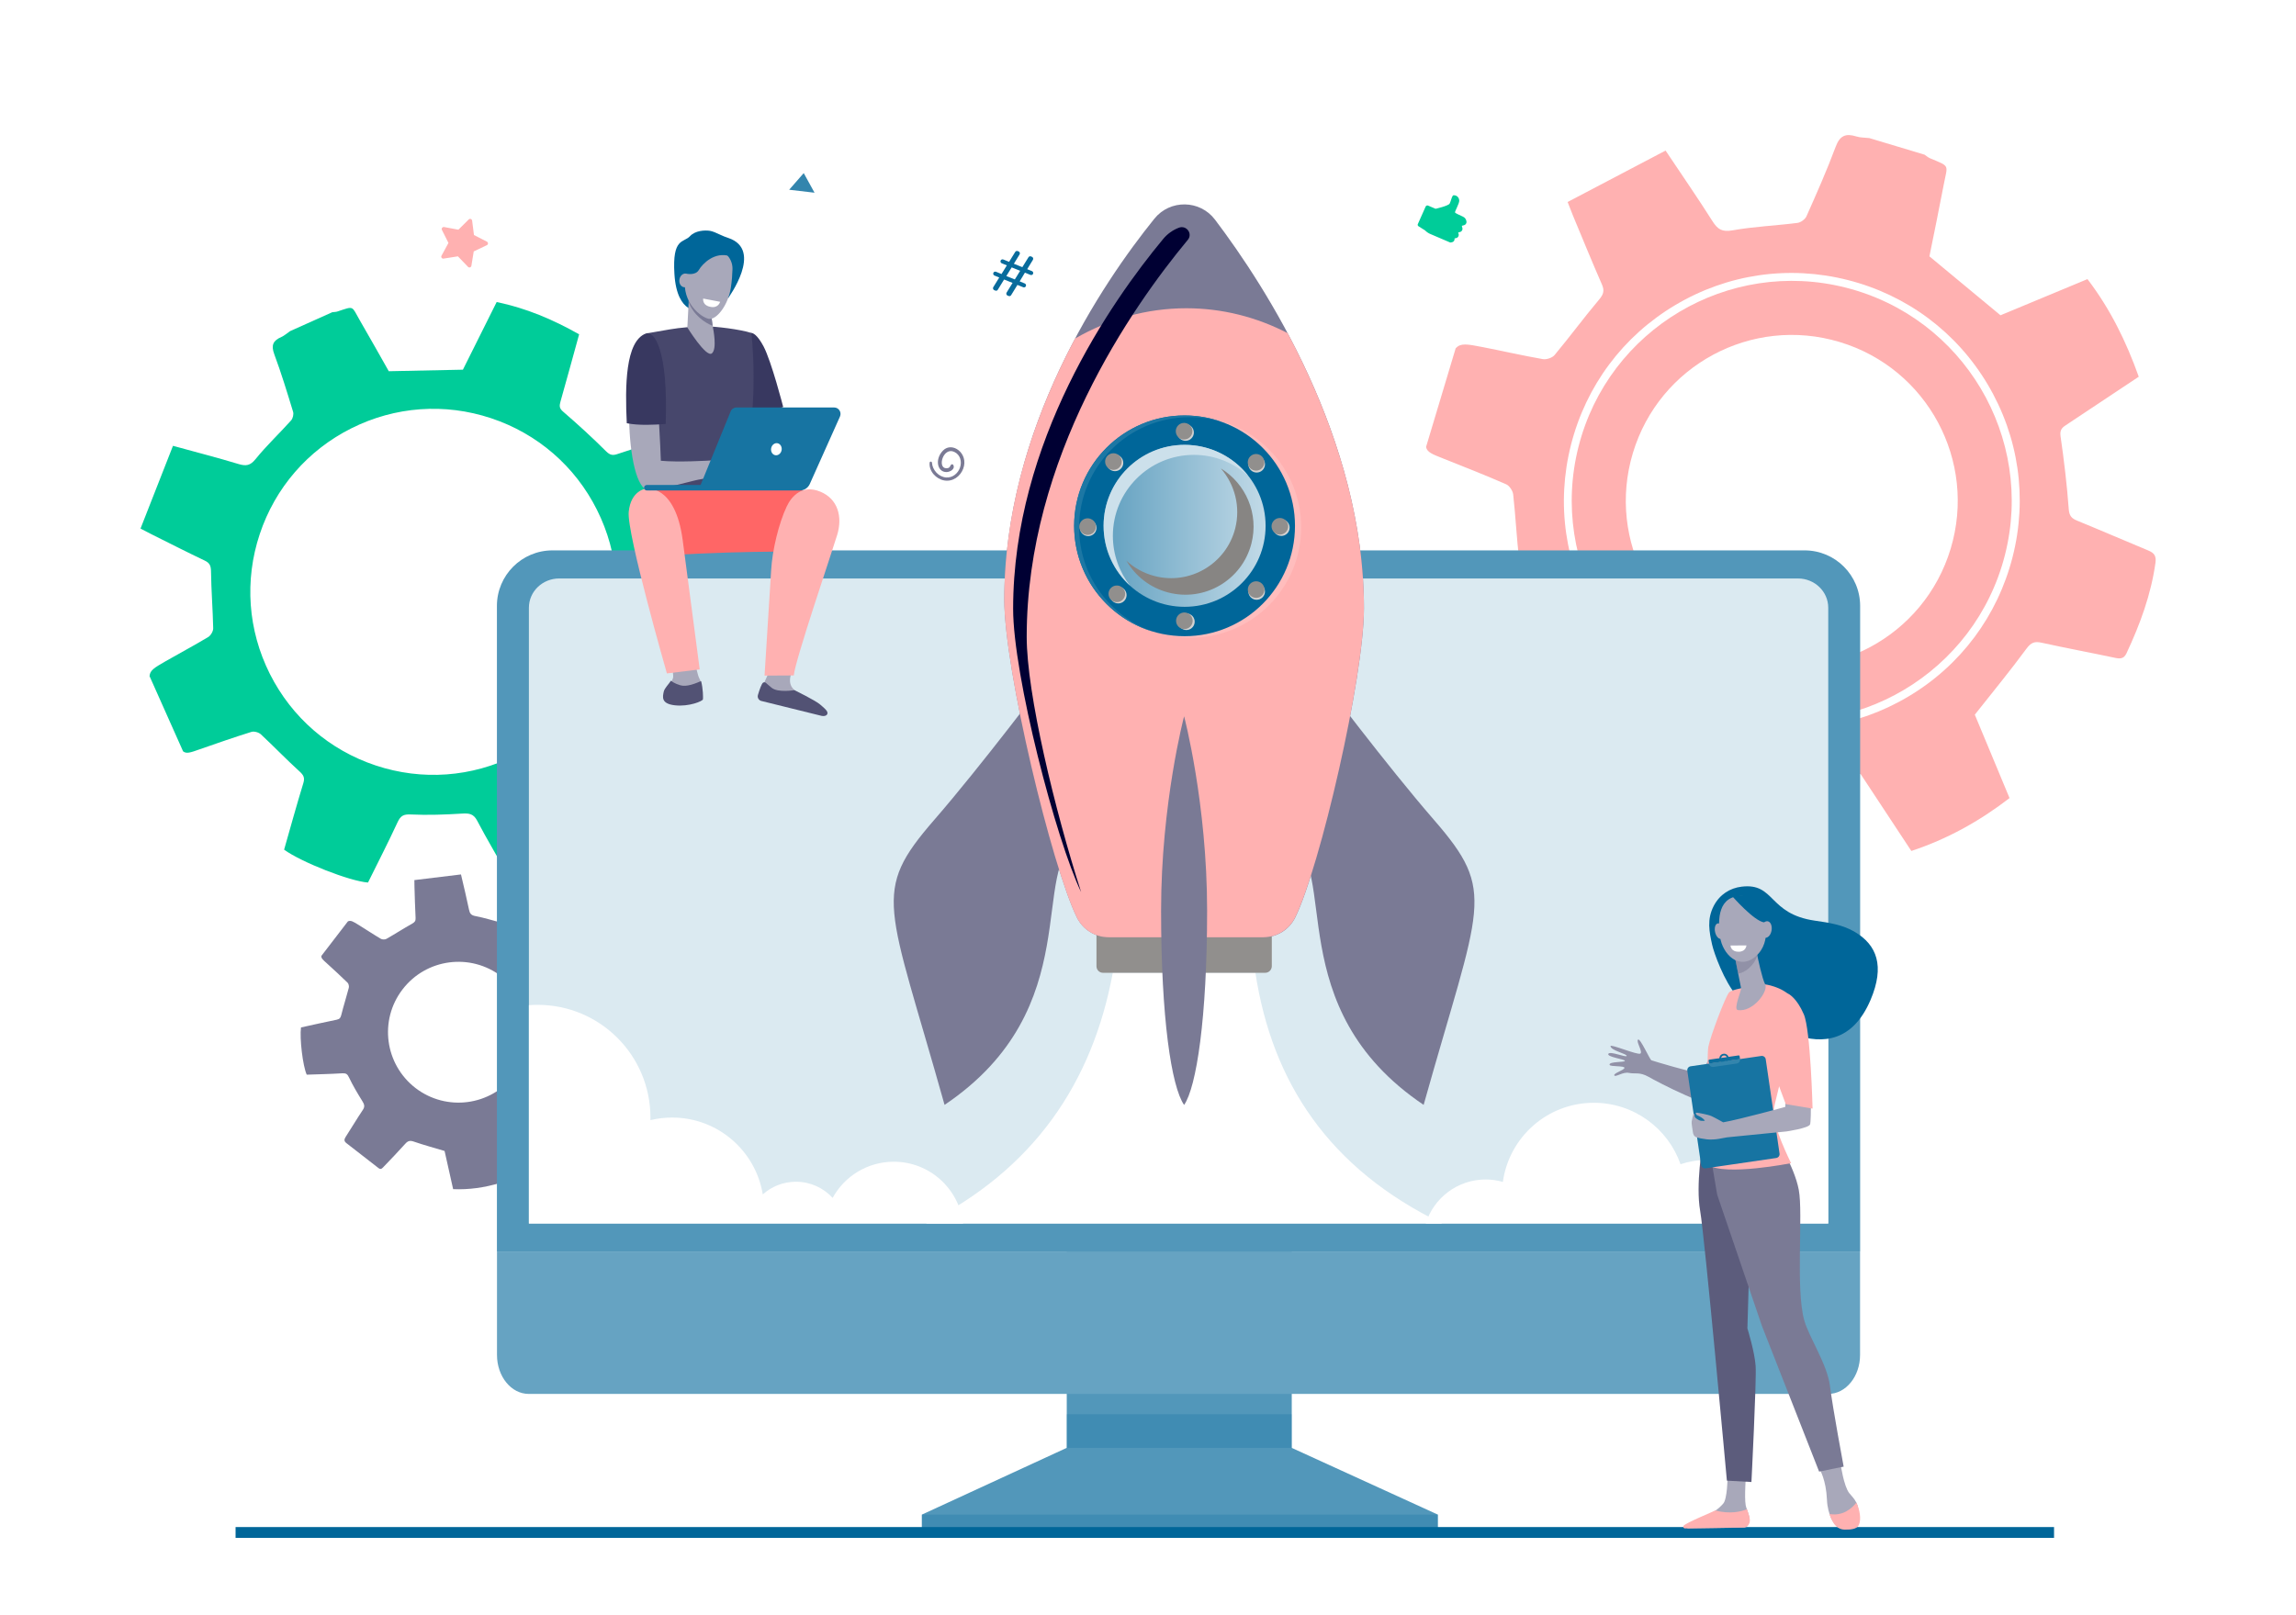 <?xml version="1.0" encoding="utf-8"?>
<!-- Generator: Adobe Illustrator 25.4.1, SVG Export Plug-In . SVG Version: 6.00 Build 0)  -->
<svg version="1.1" id="Layer_1" xmlns="http://www.w3.org/2000/svg" xmlns:xlink="http://www.w3.org/1999/xlink" x="0px" y="0px"
	 viewBox="0 0 2843 2000" style="enable-background:new 0 0 2843 2000;" xml:space="preserve">
<style type="text/css">
	.st0{fill:#FFFFFF;}
	.st1{fill:#FFB1B1;}
	.st2{fill:#00CC99;}
	.st3{fill:#086B9C;}
	.st4{fill:#7A7A95;}
	.st5{fill:#3385AD;}
	.st6{fill:#66A3C2;}
	.st7{fill:#5297BA;}
	.st8{opacity:0.3;fill:#1774A2;}
	.st9{fill:#1774A2;}
	.st10{fill:#DBEAF1;}
	.st11{fill:#006699;}
	.st12{fill:#918F8D;}
	.st13{fill:#FFBDBD;}
	.st14{fill:#1C77A4;}
	.st15{fill:#D4D3D2;}
	.st16{fill:url(#SVGID_1_);}
	.st17{fill:#CCE0EB;}
	.st18{fill:#878583;}
	.st19{fill:#000033;}
	.st20{fill:#383860;}
	.st21{fill:#47476C;}
	.st22{fill:#A8A8BA;}
	.st23{fill:#FF6666;}
	.st24{fill:#525274;}
	.st25{fill:#5C5C7C;}
	.st26{fill:#9191A7;}
	.st27{opacity:0.5;fill:#7A7A95;}
	.st28{fill:#0D6E9E;}
</style>
<g>
	<g>
		<g>
			<rect x="0" class="st0" width="2843" height="2000"/>
		</g>
	</g>
	<g>
		<g>
			<path class="st1" d="M1954.6,553.2c-37,145.6,51.3,294.1,196.9,331.1c145.6,37,294.1-51.3,331.1-196.9
				c37-145.6-51.3-294.1-196.9-331.1C2140.2,319.3,1991.6,407.6,1954.6,553.2z M2021.9,561.1L2021.9,561.1
				c32.7-108.7,147.3-170.2,256-137.5h0c108.7,32.7,170.2,147.3,137.5,256v0c-32.7,108.7-147.3,170.2-256,137.5l0,0
				C2050.8,784.4,1989.2,669.8,2021.9,561.1z"/>
			<path class="st1" d="M1765.8,553.6c1.3,6.5,7.2,8.8,21.7,14.5c26,10.3,52,20.6,77.6,31.8c4,1.8,8.1,8,8.6,12.6
				c3,27.2,4.3,54.6,7.5,81.8c1,8.4,0.2,12.9-7.4,17.7c-30.3,19-60,38.9-89.6,58.2c7.4,31.7,44.7,103,64.6,123
				c31.4-13.2,63.6-26.2,95.3-40.5c9.9-4.4,14.9-3.6,23.1,4.3c19.1,18.2,39.9,34.8,60.9,50.8c8.5,6.5,13,11.6,10.3,23.3
				c-7.1,30.3-12.5,61.1-19.1,91.5c-1.8,8.2-0.2,13.3,7.9,15.8c38,11.8,76.1,23.5,114.1,35.2c9.3,2.9,10.8-4.8,13.1-10.3
				c11.8-27.9,23.8-55.7,34.7-83.9c4.1-10.6,9.6-14.1,21.1-14.5c30.5-1,60.9-3.9,93.7-6.2c19.4,29.4,40.8,61.9,62.8,95.3
				c44.2-14.6,83.9-36.5,121.6-65.5c-14.9-35.8-29.8-71.7-43-103.3c22.6-28.6,44-54.6,64-81.8c5.8-7.9,10.3-9.2,18.9-7.3
				c30,6.6,60.2,12.2,90.3,18.6c6.5,1.4,11.3,1.6,14.6-5.5c16.8-35.9,30.4-72.7,35.9-112.2c1.2-8.8-1.9-12.3-9.2-15.3
				c-29.2-12.1-58.2-24.7-87.5-36.7c-7.1-2.9-10.1-5.9-10.7-14.6c-2.2-30-5.8-60-10.1-89.8c-1.1-7.6,1.3-10.6,6.7-14.1
				c29.8-19.7,59.6-39.5,90.1-59.9c-15.5-43.5-35.2-83.8-63.5-120.9c-36.6,15.2-72.9,30.3-107.7,44.8c-29.3-24.3-57.7-47.8-88-73
				c5.4-26.8,11.8-57.7,17.7-88.7c4.8-25.4,8.5-22.1-17-32.8c-2.4-1-4.5-2.9-6.7-4.4c-22.8-6.9-45.7-13.7-68.5-20.6
				c-5.3-0.6-10.9-0.4-16-2c-13.1-4.1-20.4-1.2-25.6,12.8c-10.9,29.2-23.5,57.7-36.2,86.2c-1.7,3.7-7.1,7.6-11.2,8.1
				c-26.7,3.4-53.8,4.5-80.3,9.2c-12.9,2.3-18.4-1.2-24.8-11.3c-18.1-28.6-37.4-56.5-58.1-87.5c-41,21.5-80.9,42.5-121.3,63.7
				c3.2,8.1,4.9,12.7,6.8,17.3c11.8,28.4,23.4,56.8,35.7,84.9c3.5,8,1.7,12.5-3.8,19c-18.8,22.3-36.1,45.9-54.8,68.3
				c-2.9,3.5-10,5.9-14.6,5.1c-24.8-4.3-49.4-10-74.1-14.8c-20-3.9-27.5-5.3-33.8,1.3L1765.8,553.6z M1945.3,550.8
				c18.6-73,64.4-134.5,129.2-173c64.8-38.5,140.6-49.5,213.7-30.9c73,18.6,134.5,64.4,173,129.2c38.5,64.8,49.5,140.6,30.9,213.7
				c-18.6,73-64.4,134.5-129.2,173c-64.8,38.5-140.6,49.5-213.7,30.9c-73-18.6-134.5-64.4-173-129.2
				C1937.7,699.7,1926.7,623.9,1945.3,550.8z"/>
		</g>
		<path class="st2" d="M226.7,930.6c4.2,3.3,9,1.6,20.8-2.6c21.2-7.4,42.4-14.8,63.9-21.5c3.4-1,9.1,0.6,11.8,3.2
			c16.1,15,31.3,30.9,47.6,45.7c5,4.6,6.9,7.7,4.8,14.6c-8.4,27.4-16,55.1-23.8,82.4c21.2,15.4,81.3,39.1,103.9,40.7
			c12.1-24.5,24.9-49.4,36.6-74.7c3.7-7.9,7.2-10,16.3-9.6c21.2,1,42.5,0.2,63.7-1.1c8.6-0.5,14,0.2,18.5,8.7
			c11.6,22.2,24.6,43.6,36.5,65.6c3.2,5.9,6.9,8.2,13.1,5.5c29.3-12.8,58.5-25.7,87.8-38.6c7.2-3.2,4-8.6,2.6-13.2
			c-7.5-23.1-14.8-46.3-23.1-69.2c-3.1-8.6-1.6-13.6,5.2-19.8c18-16.6,34.9-34.4,53.6-53c27.2,7.7,57.3,16.2,88.3,24.9
			c19.1-32.1,31.8-66.3,39.4-103.7c-27.9-13.9-55.8-27.9-80.4-40.1c-1.3-29.2-2-56.3-4.1-83.3c-0.6-7.8,1.4-11,7.7-14.4
			c21.7-11.8,43-24.2,64.6-36.1c4.7-2.6,7.7-4.9,6-11c-8.6-30.6-19.7-60.1-37.2-87c-3.9-6-7.6-6.4-13.6-4.4
			c-24.1,8-48.4,15.6-72.4,23.7c-5.8,2-9.2,1.7-14.2-3.2c-17.1-17.1-35-33.4-53.3-49.2c-4.7-4-4.8-7.1-3.4-12.1
			c7.8-27.6,15.4-55.3,23.2-83.7c-32.3-18.3-65.5-32.4-102.1-40c-14.2,28.5-28.3,56.7-41.8,83.8c-30.6,0.6-60.2,1.3-91.8,1.9
			c-10.8-19.1-23.2-41.2-35.9-63.1c-10.4-18-6.5-17.9-27.6-10.9c-2,0.7-4.3,0.6-6.4,0.9c-17.5,7.8-35,15.7-52.4,23.5
			c-3.6,2.4-6.8,5.5-10.7,7.2c-10.1,4.4-13,10-8.8,21.3c8.7,23.4,16,47.4,23.3,71.3c1,3.1-0.3,8.4-2.5,10.8
			c-14.4,16.1-30.3,31-43.9,47.8c-6.6,8.2-11.8,8.9-21,6.2c-26-7.9-52.4-14.6-81.3-22.6c-13.6,34.6-26.8,68.3-40.2,102.5
			c6.2,3.2,9.7,5.1,13.3,6.9c22.1,11,44,22.2,66.3,32.8c6.3,3,7.6,6.7,7.7,13.5c0.3,23.4,2.2,46.9,2.7,70.3c0.1,3.6-3,8.9-6.1,10.8
			c-17.3,10.4-35.2,19.9-52.8,30c-14.2,8.2-19.4,11.2-19.9,18.5L226.7,930.6z M334.1,834.6c-27.1-54.1-31.6-115.5-12.5-173
			c19.1-57.4,59.4-104,113.5-131.1c54.1-27.1,115.5-31.6,173-12.5c57.4,19.1,104,59.4,131.1,113.5c27.1,54.1,31.6,115.5,12.5,173
			c-19.1,57.4-59.4,104-113.5,131.1c-54.1,27.1-115.5,31.6-173,12.5C407.8,929,361.3,888.7,334.1,834.6z"/>
		<path class="st1" d="M546.7,316.7l8.6-15.8l-8.1-16.1c-0.9-1.8,0.6-3.9,2.7-3.6l17.7,3.3l12.8-12.7c1.5-1.4,3.9-0.6,4.2,1.4
			l2.3,17.9l16,8.2c1.8,0.9,1.8,3.6-0.1,4.4l-16.2,7.7l-2.9,17.8c-0.3,2-2.8,2.8-4.2,1.3L567,317.5l-17.8,2.8
			C547.2,320.6,545.7,318.5,546.7,316.7z"/>
		<path class="st3" d="M1229.9,355.7l7.4-12l-5.9-2.4c-1.3-0.5-1.9-2-1.4-3.3l0,0c0.5-1.3,2-1.9,3.3-1.4l6.8,2.8l6.6-10.7l-6.3-2.6
			c-1.3-0.5-1.9-2-1.4-3.3l0,0c0.5-1.3,2-1.9,3.3-1.4l7.2,2.9l7.6-12.3c0.6-1,2-1.5,3.1-1l1.1,0.4c1.4,0.6,2,2.3,1.2,3.7l-7.1,11.6
			l10.5,4.2l7.6-12.3c0.6-1,2-1.5,3.1-1l1.2,0.5c1.4,0.6,2,2.3,1.2,3.7l-7.1,11.6l5.9,2.4c1.3,0.5,1.9,2,1.4,3.3l0,0
			c-0.5,1.3-2,1.9-3.3,1.4l-6.8-2.8l-6.5,10.8l6.3,2.6c1.3,0.5,1.9,2,1.4,3.3l0,0c-0.5,1.3-2,1.9-3.3,1.4l-7.2-2.9l-7.8,12.7
			c-0.6,1.1-2,1.5-3.1,1l-1.3-0.5c-1.4-0.6-2-2.3-1.2-3.7l7.4-12l-10.5-4.2l-7.8,12.7c-0.6,1.1-2,1.5-3.1,1l-1.3-0.5
			C1229.7,358.7,1229.1,357,1229.9,355.7z M1256.6,346.1l6.6-10.7l-10.5-4.2l-6.6,10.7L1256.6,346.1z"/>
		<path class="st4" d="M430.8,1141.2l-32.8,42.7c-0.5,2.8,1.5,4.6,6.4,9c8.8,8,17.5,16,26,24.3c1.3,1.3,2,4.4,1.5,6.3
			c-2.9,11.2-6.5,22.3-9.3,33.6c-0.9,3.5-1.9,5.1-5.6,5.9c-14.9,3-29.6,6.4-44.3,9.6c-1.8,13.7,2.2,47.6,7.1,58.5
			c14.4-0.5,29.2-0.8,43.9-1.7c4.6-0.3,6.5,0.8,8.5,5.2c4.8,10.1,10.6,19.8,16.5,29.3c2.4,3.9,3.4,6.6,0.6,10.8
			c-7.4,11-14.1,22.4-21.3,33.5c-1.9,3-2.1,5.2,0.7,7.5c13.3,10.4,26.7,20.8,40,31.1c3.3,2.6,5-0.3,6.8-2.1
			c8.9-9.3,17.8-18.5,26.4-28.1c3.2-3.6,5.9-4.2,10.5-2.6c12.2,4.2,24.7,7.6,38.1,11.6c3.3,14.6,6.9,30.7,10.6,47.3
			c19.7,0.8,38.8-1.9,58.1-7.7c-0.5-16.5-1.1-32.9-1.5-47.5c13.3-8,25.7-15,37.7-22.8c3.5-2.3,5.5-2.1,8.6,0
			c10.9,7.1,22.1,13.9,33,21c2.4,1.5,4.2,2.3,6.6,0c12.1-11.7,23-24.3,31.1-39.1c1.8-3.3,1.1-5.2-1.4-7.5
			c-9.8-9.2-19.4-18.6-29.2-27.7c-2.4-2.2-3.1-3.9-2.1-7.4c3.6-12.2,6.7-24.7,9.5-37.1c0.7-3.2,2.1-4,4.8-4.6
			c14.8-3.3,29.6-6.7,44.7-10.2c0.4-19.6-1.4-38.6-7-57.5c-16.8,0.5-33.5,1.1-49.5,1.6c-8-14-15.7-27.6-23.9-42.2
			c6.2-9.8,13.4-21.1,20.4-32.5c5.7-9.4,6.7-7.5-1.8-15.6c-0.8-0.8-1.3-1.8-2-2.8c-8-6.2-16.1-12.3-24.1-18.5c-2-1-4.3-1.8-6-3.2
			c-4.6-3.6-7.9-3.5-12.1,1.2c-8.7,9.9-18,19.4-27.3,28.8c-1.2,1.2-4,2-5.7,1.5c-11.1-2.7-22-6.3-33.2-8.4c-5.5-1-7.1-3.2-8.1-8.2
			c-2.9-14.1-6.3-28-9.9-43.4c-19.5,2.4-38.5,4.7-57.7,7c0,3.7,0,5.8,0.1,7.9c0.4,13,0.7,26.1,1.4,39.1c0.2,3.7-1.2,5.2-4.3,7
			c-10.8,6-21.2,12.8-32,18.9c-1.7,0.9-4.9,0.8-6.6-0.1c-9.2-5.4-18.1-11.4-27.2-17C437,1141.2,434.3,1139.6,430.8,1141.2z
			 M498.5,1225.4c29.3-38.2,84-45.4,122.3-16.1l0,0c38.2,29.3,45.4,84,16.1,122.3l0,0c-29.3,38.2-84,45.4-122.3,16.1v0
			C476.4,1318.3,469.1,1263.6,498.5,1225.4L498.5,1225.4z"/>
		<polygon class="st5" points="977.2,235 1008.6,238.7 995.2,214.4 		"/>
		<g>
			<path class="st4" d="M1151.1,573.1c-1,10.6,8.1,20.3,18.2,22c10.5,1.8,19.8-5,23.4-14.6c7.1-19-13.7-34-25-22.5
				c-10.5,10.7-7.2,26.7,4.2,26.7c4.3,0,11.2-3.6,8.5-8.8c-0.6-1.2-2.3-1.1-3,0c-1.4,2.4-1.3,2.4-1.9,3c-1,0.8-2.4,1.1-3.7,1.1
				c-11.6-0.2-3.9-26.7,9.8-20.3c7.5,3.5,9.7,12,7.1,19.5c-2.5,7.2-9.2,12.7-17,12.2c-9.3-0.6-17.1-9.1-17.7-18.3
				C1153.8,571.3,1151.3,571.3,1151.1,573.1L1151.1,573.1z"/>
		</g>
		<g>
			<g>
				<path class="st2" d="M1768.2,254.6l9.4,4c0,0,15.6-3.5,17.4-6.4c1.7-2.9,2.8-10.4,5-10.4c2.2,0,6.3,1.1,6.9,6.3
					c0.4,3.8-5.9,14-5.2,15.2c0.5,0.8,5.8,3.2,9.7,5c2.6,1.1,4.3,3.6,4.5,6.4l0,0c0.1,1.9-1.1,3.6-2.9,4.2l-2.9,0.8l0.7,2.9
					c0.5,2.2-0.9,4.3-3,4.8l-2.2,0.5l0.5,1.8c0.7,2.3-0.7,4.7-3.1,5.2l-1.9,0.4l0,0.5c0.2,2.1-1.3,4-3.4,4.3l-1.9,0.3l-25-10.7
					c-2.3-1-4.4-2.5-6.2-4.3l-8.2-5.2c-0.9-0.6-1.2-1.7-0.8-2.6l9.7-21.8C1765.9,254.7,1767.1,254.2,1768.2,254.6z"/>
			</g>
		</g>
		<g>
			<path class="st6" d="M1545.3,627.4h-169.4c-17.3,0-31.4,14.1-31.4,31.4v55.5c0,17.3,14.1,31.4,31.4,31.4h169.4
				c17.3,0,31.4-14.1,31.4-31.4v-55.5C1576.7,641.5,1562.7,627.4,1545.3,627.4z"/>
			<polygon class="st7" points="1320.9,1793.3 1141.5,1876 1141.5,1894.4 1780.4,1894.4 1780.4,1876 1599.4,1793.3 			"/>
			<rect x="1320.9" y="1438.9" class="st7" width="278.6" height="354.6"/>
			<path class="st7" d="M2303.3,1550.1V750.5c0-38-30.8-68.8-68.8-68.8H684.1c-38,0-68.8,30.8-68.8,68.8v799.6H2303.3z"/>
			<rect x="1141.5" y="1876" class="st8" width="638.9" height="18.3"/>
			<rect x="1320.9" y="1751.7" class="st8" width="278.5" height="41.6"/>
			<path class="st6" d="M615.4,1550.1v128.1c0,26.7,17.6,48.3,39.3,48.3h1609.2c21.7,0,39.3-21.6,39.3-48.3v-128.1H615.4z"/>
			<path class="st9" d="M1477.7,658.8c0,8.7-7,15.7-15.7,15.7c-8.7,0-15.7-7-15.7-15.7c0-8.7,7-15.7,15.7-15.7
				C1470.6,643.2,1477.7,650.2,1477.7,658.8z"/>
			<path class="st10" d="M2263.8,1515.4V752.7c0-20-16.8-36.2-37.5-36.2H692.4c-20.7,0-37.5,16.2-37.5,36.2v762.7H2263.8z"/>
			<path class="st0" d="M1554.5,1204.9h-176.6c-25.5,137.2-98.3,243.5-231.3,310.5h639.1C1645,1447.4,1575.1,1339.9,1554.5,1204.9z"
				/>
			<rect x="291.7" y="1891.4" class="st11" width="2251.7" height="13.4"/>
		</g>
		<g>
			<g>
				<path class="st12" d="M1566.6,1204.9h-200.8c-4.5,0-8.1-3.6-8.1-8.1v-54.5h217.1v54.5
					C1574.7,1201.3,1571.1,1204.9,1566.6,1204.9z"/>
				<g>
					<path class="st4" d="M1297,839.3c0,0-81.9,109.1-140.1,176.1c-78.6,90.5-57.7,102.1,12.7,353.1
						c179.1-120.6,102.7-294.6,167-329.6C1453.9,974.9,1297,839.3,1297,839.3z"/>
					<path class="st4" d="M1635.4,839.3c0,0,81.9,109.1,140.1,176.1c78.6,90.5,57.7,102.1-12.7,353.1
						c-179.1-120.6-102.7-294.6-167-329.6C1478.5,974.9,1635.4,839.3,1635.4,839.3z"/>
				</g>
				<g>
					<path class="st4" d="M1688.9,753.2c0-210.3-121.5-398-184.4-481.1c-18.7-24.8-55.8-25.3-75.2-1.1
						c-64.1,79.5-185.7,258.6-185.7,472c0,86.2,59.1,331,89.9,393.4c7.4,15,22.6,24.5,39.2,24.5h191.9c16.7,0,31.8-9.5,39.2-24.5
						C1634.5,1074,1688.9,839.4,1688.9,753.2z"/>
				</g>
				<path class="st1" d="M1603.7,1136.4c30.8-62.4,85.2-297,85.2-383.2c0-128.1-45.1-247.8-94.5-340.6
					c-38.5-19.9-81-30.8-125.5-30.8c-49.3,0-96,13.5-137.7,37.5c-46.8,87.9-87.7,200.1-87.7,323.7c0,86.2,59.1,331,89.9,393.4
					c7.4,15,22.6,24.5,39.2,24.5h191.9C1581.2,1160.8,1596.3,1151.3,1603.7,1136.4z"/>
				<g>
					
						<ellipse transform="matrix(0.707 -0.707 0.707 0.707 -29.853 1234.052)" class="st13" cx="1474.7" cy="653.1" rx="136.7" ry="136.7"/>
					<circle class="st11" cx="1466.8" cy="651.3" r="136.7"/>
					<path class="st14" d="M1336.2,653.4c0-75.5,61.2-136.7,136.7-136.7c13.9,0,27.3,2.1,39.9,5.9c-14.4-5.2-29.9-8-46.1-8
						c-75.5,0-136.7,61.2-136.7,136.7c0,61.6,40.8,113.7,96.8,130.8C1374.1,763.2,1336.2,712.7,1336.2,653.4z"/>
					
						<ellipse transform="matrix(0.256 -0.967 0.967 0.256 348.049 1993.063)" class="st15" cx="1468.7" cy="770.4" rx="10.3" ry="10.3"/>
					<circle class="st15" cx="1468" cy="535.7" r="10.3"/>
					
						<ellipse transform="matrix(0.707 -0.707 0.707 0.707 49.312 1268.86)" class="st15" cx="1556.3" cy="574.9" rx="10.3" ry="10.3"/>
					<circle class="st15" cx="1384.7" cy="737.1" r="10.3"/>
					
						<ellipse transform="matrix(0.707 -0.707 0.707 0.707 -62.131 1315.02)" class="st15" cx="1556.3" cy="732.5" rx="10.3" ry="10.3"/>
					<path class="st15" d="M1390.9,573.3c0,5.7-4.6,10.3-10.3,10.3c-5.7,0-10.3-4.6-10.3-10.3c0-5.7,4.6-10.3,10.3-10.3
						C1386.3,562.9,1390.9,567.6,1390.9,573.3z"/>
					
						<ellipse transform="matrix(0.707 -0.707 0.707 0.707 2.772 1313.416)" class="st15" cx="1586.8" cy="653.4" rx="10.3" ry="10.3"/>
					
						<ellipse transform="matrix(0.903 -0.428 0.428 0.903 -149.887 640.882)" class="st15" cx="1348.5" cy="653.4" rx="10.3" ry="10.3"/>
					<linearGradient id="SVGID_1_" gradientUnits="userSpaceOnUse" x1="1366.522" y1="651.325" x2="1567.148" y2="651.325">
						<stop  offset="0" style="stop-color:#61A0C0"/>
						<stop  offset="1" style="stop-color:#C2DAE7"/>
					</linearGradient>
					<circle class="st16" cx="1466.8" cy="651.3" r="100.3"/>
					<path class="st17" d="M1378,663.7c0-55.4,44.9-100.3,100.3-100.3c26,0,49.6,9.9,67.4,26c-18.4-23.4-46.9-38.4-78.9-38.4
						c-55.4,0-100.3,44.9-100.3,100.3c0,29.4,12.7,55.9,32.9,74.3C1386,708.5,1378,687,1378,663.7z"/>
					<g>
						
							<ellipse transform="matrix(0.707 -0.707 0.707 0.707 -114.028 1262.398)" class="st12" cx="1466.8" cy="768.8" rx="10.3" ry="10.3"/>
						<path class="st12" d="M1466.8,774.6c-3.2,0-5.7-2.6-5.7-5.7c0-3.2,2.6-5.7,5.7-5.7s5.7,2.6,5.7,5.7
							C1472.6,772,1470,774.6,1466.8,774.6z"/>
						<circle class="st12" cx="1466.2" cy="534.1" r="10.3"/>
						<path class="st12" d="M1466.2,539.8c-3.2,0-5.7-2.6-5.7-5.7c0-3.2,2.6-5.7,5.7-5.7c3.2,0,5.7,2.6,5.7,5.7
							C1471.9,537.2,1469.3,539.8,1466.2,539.8z"/>
						
							<ellipse transform="matrix(0.176 -0.985 0.985 0.176 717.04 2002.902)" class="st12" cx="1554.5" cy="573.3" rx="10.3" ry="10.3"/>
						<path class="st12" d="M1554.5,579c-3.2,0-5.7-2.6-5.7-5.7c0-3.2,2.6-5.7,5.7-5.7c3.2,0,5.7,2.6,5.7,5.7
							C1560.2,576.5,1557.6,579,1554.5,579z"/>
						<path class="st12" d="M1393.2,735.5c0,5.7-4.6,10.3-10.3,10.3c-5.7,0-10.3-4.6-10.3-10.3c0-5.7,4.6-10.3,10.3-10.3
							C1388.5,725.1,1393.2,729.8,1393.2,735.5z"/>
						<path class="st12" d="M1382.8,741.2c-3.2,0-5.7-2.6-5.7-5.7c0-3.2,2.6-5.7,5.7-5.7c3.2,0,5.7,2.6,5.7,5.7
							C1388.6,738.6,1386,741.2,1382.8,741.2z"/>
						
							<ellipse transform="matrix(0.176 -0.985 0.985 0.176 561.887 2132.823)" class="st12" cx="1554.5" cy="730.9" rx="10.3" ry="10.3"/>
						<path class="st12" d="M1554.5,736.6c-3.2,0-5.7-2.6-5.7-5.7c0-3.2,2.6-5.7,5.7-5.7c3.2,0,5.7,2.6,5.7,5.7
							C1560.2,734.1,1557.6,736.6,1554.5,736.6z"/>
						<circle class="st12" cx="1378.7" cy="571.7" r="10.3"/>
						<path class="st12" d="M1378.7,577.4c-3.2,0-5.7-2.6-5.7-5.7c0-3.2,2.6-5.7,5.7-5.7c3.2,0,5.7,2.6,5.7,5.7
							C1384.4,574.8,1381.9,577.4,1378.7,577.4z"/>
						
							<ellipse transform="matrix(0.707 -0.707 0.707 0.707 3.368 1311.647)" class="st12" cx="1585" cy="651.8" rx="10.3" ry="10.3"/>
						<path class="st12" d="M1585,657.5c-3.2,0-5.7-2.6-5.7-5.7c0-3.2,2.6-5.7,5.7-5.7c3.2,0,5.7,2.6,5.7,5.7
							C1590.7,654.9,1588.1,657.5,1585,657.5z"/>
						
							<ellipse transform="matrix(0.925 -0.38 0.38 0.925 -146.674 561.103)" class="st12" cx="1346.7" cy="651.8" rx="10.3" ry="10.3"/>
						<path class="st12" d="M1346.7,657.5c-3.2,0-5.7-2.6-5.7-5.7c0-3.2,2.6-5.7,5.7-5.7s5.7,2.6,5.7,5.7
							C1352.4,654.9,1349.9,657.5,1346.7,657.5z"/>
					</g>
					<path class="st18" d="M1529.4,654.8c-11.3,43.7-56,70-99.7,58.7c-13.5-3.5-25.3-10.1-34.9-19c10.9,18.9,29.1,33.5,51.9,39.4
						c45.1,11.7,91.1-15.4,102.8-60.5c9.6-36.9-6.9-74.4-37.8-93.2C1528.9,600,1536.4,627.6,1529.4,654.8z"/>
				</g>
			</g>
			<path class="st4" d="M1494.7,1127.9c0,132.9-13.2,218.7-28.5,240.7c-15.8-22.9-28.5-107.7-28.5-240.7
				c0-132.9,28.5-240.7,28.5-240.7S1494.7,995,1494.7,1127.9z"/>
			<path class="st19" d="M1271.3,788.8c0-222.2,130.6-408.7,199.3-491.5c0.1-0.1,0.1-0.2,0.2-0.2c6.4-7.7-1.8-18.7-11.2-15
				c-7.3,2.8-14.1,7.5-19.4,14c-64.1,77.2-185.7,251-185.7,458c0,82.5,53.1,286.3,84.2,350.9
				C1305.9,1002.7,1271.3,859.1,1271.3,788.8z"/>
		</g>
		<path class="st0" d="M2263.8,1515.4V1276c-6.8-1.1-13.8-1.7-21-1.7c-70,0-126.7,79.1-126.7,149.1c0,4.5,0.2,9,0.7,13.4
			c-1.1,0-2.3-0.1-3.5-0.1c-11.3,0-22.2,1.9-32.4,5.3c-15.5-44.3-57.7-76.1-107.4-76.1c-57.5,0-104.9,42.6-112.6,98
			c-6.8-1.9-13.9-3-21.3-3c-34.8,0-64.3,22.9-74.2,54.5H2263.8z"/>
		<path class="st0" d="M1106.7,1438.9c-32.6,0-61.1,18.1-75.7,44.8c-11.3-12.3-27.4-20-45.4-20c-15.8,0-30.2,5.9-41.1,15.7
			c-8.8-54-55.7-95.2-112.2-95.2c-9.3,0-18.3,1.1-26.9,3.2c0-1.1,0-2.1,0-3.2c0-77.1-62.5-139.6-139.6-139.6
			c-3.7,0-7.3,0.1-10.9,0.4v270.4h537.6C1187.6,1472.4,1151.1,1438.9,1106.7,1438.9z"/>
		<g>
			<g>
				<path class="st20" d="M930.4,412.4c1.9,0.1,7.2,1.9,15,16.5c9.9,18.7,24.4,75.2,24.4,75.2l-43.2,16.1l-5.6-11.8l-9.1-90.8
					C911.9,417.6,929.8,412.4,930.4,412.4z"/>
				<path class="st21" d="M873.3,404.2c12.4,0,42.9,3.6,57.1,8.2c0,0,10.4,89.6-9.4,157.6c-4.4,15.2,3.7,63.2,3.7,63.2l-128-1.7
					c0,0,15.2-115.9,9.5-134.6c-5.7-18.7-5.8-83.9-5.8-83.9s0.9-0.1,28.8-5C842,405.8,860.1,404.2,873.3,404.2z"/>
				<path class="st22" d="M858.4,799.5c0,0,2.8,32.7,8,41.7c5.2,9.1-0.3,24.4-0.5,26.6c-0.3,2.1-11,5.1-28,3.3
					c-17-1.8-16.7-5.7-15.3-12.1c1.4-6.3,10.4-14.5,11-20.5c0.5-6-5.2-27.8-5.2-27.8L858.4,799.5z"/>
				<path class="st23" d="M910.2,606.2c0,0,88.4-4.9,108.1,7c19.7,12-14,70.6-14,70.6s-61.5-2.8-181.9,4.1
					c-28.5,1.6-31-74.4-25.6-80.7C802.1,601,910.2,606.2,910.2,606.2z"/>
				<path class="st24" d="M835.8,873.6c-17.5-1.9-15.3-10.5-13.9-17c0.9-4.1,5.9-8.9,8.9-13.5c1.6,1.2,4.1,3.4,11.7,5.7
					c7.9,2.3,18.7-2.3,25.6-5.2c2.5,9.1,2.6,20.8,2.3,22.6C870.1,868.4,853.3,875.5,835.8,873.6z"/>
				<path class="st1" d="M845.4,669.4c3.5,26.7,21,159.7,21,159.7l-40.6,5c0,0-49.9-173.6-47.3-200.1c2.6-26.6,21.2-28.8,21.2-28.8
					S836.1,598.7,845.4,669.4z"/>
				<path class="st22" d="M798.9,423c12-4.5,17.8,103.4,19.4,147.7c21.2,2,58.1,0,67.3-0.7c4.3-0.3,14.3-4,18.6-4.5
					c4.4-0.6,8.4-0.9,10.6-0.5c0.8,0.1,22.9,9.2,24.8,11.2c2.3,2.5,8.7,8.7,7.6,11.3c-1.1,2.7-12.2-7.5-12.2-7.5l-5.4-3
					c6.8,6.6,19.7,15.3,17.8,18.5c-1.8,3.1-13.4-5.7-21.7-11.8c7.1,6.4,16,17.9,13.9,19.7c-1.8,1.6-11.9-11.7-22.6-15.5
					c-4-1.4-7.9,2.5-11.1,3c-2.3,0.3-5.9,1.1-8.1,0.5l-11.6-3.3c-4,0.4-4.1,2.7-8.1,3.6c-4.6,1-12.3,2-18.2,3.5
					c-34.1,8.3-45.4,12.2-55.9,12.2C772.4,607.2,770.6,433.6,798.9,423z"/>
				<path class="st20" d="M776.1,524.2c-2.2-45.5-1.9-101.5,23.6-111.1c10.1-3.8,27.8,18.9,24.6,112
					C810.7,526.2,790.7,527.2,776.1,524.2z"/>
				<path class="st22" d="M981.2,831.2c0,0-5.9,10.3-1.2,19c4.6,8.7,28.8,21.4,31.3,26.1c2.5,4.7,1.5,8,1.5,8L941,866.7l5.5-21.6
					l6.7-15L981.2,831.2z"/>
				<path class="st24" d="M983.7,854.8c0,0-20.2,3.5-28.2-2.9c-8-6.4-7.5-7.6-10.4-6.5c-1.9,0.7-4.8,9.3-6.6,15.4
					c-1,3.2,1,6.6,4.2,7.4l74.8,18.5c5.7,1.1,9.4-2.5,5.6-7c-2.6-3.1-5.9-5.5-7.7-7.2C1009.8,867.6,983.7,854.8,983.7,854.8z"/>
				<path class="st1" d="M974.2,627.2c5.7-12,18.7-27.7,41.6-18.2c21.8,9,27.7,31.1,20.8,53.7c-6.9,22.6-52.2,155.6-53.7,173.9
					l-36.2,0.2c0,0,6.6-105.3,8.2-130.8C956.3,681.5,964.3,648,974.2,627.2z"/>
				<path class="st9" d="M1032.9,504.7H912c-3.2,0-6.1,1.9-7.3,4.9l-37.2,91.1h-66.6c-1.9,0-3.4,1.5-3.4,3.4l0,0
					c0,1.9,1.5,3.4,3.4,3.4h189.6c5.2,0,9.9-3.1,12.1-7.8l37.5-83.8C1042.4,510.6,1038.6,504.7,1032.9,504.7z"/>
				<path class="st0" d="M967.8,557.7c-0.8,4.1-4.4,6.8-7.9,6.1c-3.6-0.7-5.8-4.6-5-8.7c0.8-4.1,4.4-6.8,7.9-6.1
					S968.6,553.6,967.8,557.7z"/>
				<g>
					<path class="st11" d="M902,294.8c-3.6-1.2-7.2-2.6-10.7-4.3c-3.9-1.9-9-4.1-12.2-4.6c-6.7-1-18.3-0.3-24.7,6.6
						c-8,8.6-22.1,1.6-19.3,46.9c3.2,51.3,31.7,45.6,32.4,44.8c0.7-0.9,25.4-32.8,25.4-32.8s8.6,18.9,8.6,18.2
						C901.6,368.9,945.8,309.6,902,294.8z"/>
					<path class="st22" d="M880.4,388l2.5,18.3c0,0,5.5,26.4-1.6,31.5c-7.1,5.1-30.2-32.2-30.2-32.2l2.4-46.4L880.4,388z"/>
					<path class="st4" d="M852.7,374.2c5.9,15.8,19.8,25.6,29.7,29.3l-2.1-15.5l-26.8-28.9L852.7,374.2z"/>
					<path class="st22" d="M878.9,308.6c15-2.4,28.5,9.7,28.1,24.7c-0.2,6.5-0.7,14.7-2.1,23.5c-3.3,21.1-17.7,39.8-27.2,38.1
						c-9.5-1.7-33.5-19.9-29.3-50C851,326.3,863.1,311.1,878.9,308.6z"/>
					<path class="st22" d="M855,348.5c-0.8,4.7-4.5,7.9-8.3,7.2c-3.8-0.7-6.2-5-5.4-9.6c0.8-4.7,4.5-7.9,8.3-7.2
						C853.4,339.5,855.8,343.9,855,348.5z"/>
					<path class="st11" d="M849.6,338.9c0,0,11.5,2.9,15.8-4.6c4.3-7.4,19.6-23.4,39-16.8c19.5,6.6-17.1-16.1-18.7-16.1
						c-1.6,0-20.2-0.1-20.2-0.1s-14.4,11.8-14.9,13.1c-0.5,1.3-4.7,15.5-4.7,15.5L849.6,338.9z"/>
				</g>
				<path class="st0" d="M870.7,369.8l21,4c0,0-2,7.9-11.3,6.4C869.1,378.4,870.7,369.8,870.7,369.8z"/>
			</g>
		</g>
		<g>
			<path class="st22" d="M2279.1,1813.4c0,0,3.9,27.1,10.6,35.8c2.2,2.9,6.3,6.6,9,12c4.2,8.3,1.9,20.6-1.2,27.3
				c-1.6,3.5,0.1,3.5-3.5,4.6c-10.7,3.3-22.1-2.3-26.6-12.6c-2.5-5.8-4.8-13.4-5.2-23.1c-1.1-24.6-8.8-37.1-8.8-37.1L2279.1,1813.4z
				"/>
			<path class="st22" d="M2162.1,1824c0,0-2.4,30.6-0.5,40.5c1,5.3,6.8,16.3,4.2,21.3c-2.7,5-5.7,6.3-5.7,6.3l-69,1.1
				c-3.8,0.1-1.3-2.4,1.8-4.6c5-3.7,9-6.1,24.8-13.8c1-0.5,4.8-2.9,6.2-3.7c3.4-2.1,6.9-5.4,9.9-8.8c5-5.5,5.4-32.5,5.4-32.5
				L2162.1,1824z"/>
			<path class="st25" d="M2108.2,1417.7c0,0-8.7,49.6-3,82.1c5.7,32.5,33.1,334.1,33.1,334.1l30.4,1.7c0,0,6.4-126,5.2-143.5
				c-1.1-17.5-10.2-46.8-10.2-46.8l3-101.7l-38.4-133.6L2108.2,1417.7z"/>
			<path class="st4" d="M2197.6,1407.3c0,0,24,36.3,29.7,66.3c5.7,30-4.2,122.3,6.8,161.7c5.9,21.3,28.5,54.2,31.9,81.7
				c3.4,27.5,16.9,99.6,16.9,99.6l-30.4,6.1l-70.7-180.1l-55.5-162.8l-14.2-83.8L2197.6,1407.3z"/>
			<path class="st1" d="M2265.2,1875.2c16.6,3,27.6-6.7,33.4-14c4.2,8.3,6.3,20.6,3.2,27.4c-2.7,6-10.7,5.8-17,6
				c-6.6,0.2-11.8-3.5-15.1-9.3C2268.2,1882.6,2266.6,1879.2,2265.2,1875.2z"/>
			<path class="st1" d="M2123.9,1870.9c18.3,4.7,31.8,1.5,39.3-1.6c1.9,5.5,4.5,12.5,3.2,16.5c-1.7,4.9-4.1,6-6.2,6.1
				c-16.7,0.4-61.1,1-73.8,1.2c-1.8,0-2.8-2.1-1.6-3.4C2087.9,1886,2122.5,1871.8,2123.9,1870.9z"/>
			<path class="st26" d="M1998.9,1332c-1.3-2.7,12.1-6.4,12.6-9.3c0.4-2.9-17.5-1.3-18.4-3.7c-1.7-4.5,19.6-3,18.9-5.1
				c-0.6-2.1-22.5-4.7-20.5-8.6s22.4,5,22.7,2.5c0.3-2.6-19.7-6.6-20-12.1c-0.1-2.9,33.4,11.3,36.9,9.3c3.5-2-5.6-15-2.8-17.3
				c2.7-2.3,14.5,24.8,16.6,25.6c2.1,0.8,48.2,14.7,63.8,17c1.3-5.3,13.1-34.5,14.2-39.5c9.2,5.2,20.9-1.1,30.3,3.6
				c-4.7,16.7-15.4,71.7-19.6,74.2c-12.9,7.5-81-28.4-92.2-34.8c-11.3-6.4-17-3.3-24.3-4.9C2009.7,1327.2,2000.2,1334.7,1998.9,1332
				z"/>
			<path class="st11" d="M2120,1170c-3.4-15.6-6.8-31.2,2.2-48.3c7.3-13.8,19.9-21.8,34.5-23.5c41.4-4.9,32.6,33.7,90.4,42.1
				c18,2.6,34.7,5.1,49.7,14c27.1,16.1,37.3,42,19.4,84.2c-44,103.3-149.4,13.5-165.4-4.7C2134.9,1215.7,2122.2,1180.1,2120,1170z"
				/>
			<path class="st1" d="M2185.2,1219.2c0,0,20.9,2.4,33.4,16c12.5,13.6-20.2,122.9-22.5,140.3c-2.3,17.3,21.7,65.2,21.7,65.2
				s-81.6,16.2-102.9,2.2c0,0-1.9-133.8,0.4-146.2c2.3-12.4,21.2-62.7,25.8-67.6C2145.7,1224.1,2185.2,1219.2,2185.2,1219.2z"/>
			<path class="st22" d="M2174.7,1177c0,0,0.2,0.9,0.5,2.5c1.4,7.6,6.8,32.7,10.5,39.7c4.4,8.4-15.2,35-34,31.8
				c-5.6-1,4.7-24.5,4.2-27c-1-4.8-2.2-11.3-3.6-18c-0.7-3.8-1.5-7.6-2.2-11.2c-2-10.2-3.7-18.5-3.7-18.5L2174.7,1177z"/>
			<path class="st27" d="M2175.1,1179.5c-0.3-1.6-0.5-2.5-0.5-2.5l-28.3-0.7c0,0,1.6,8.3,3.7,18.5c0.7,3.6,1.5,7.4,2.2,11.1
				c4.4-0.6,8.9-2.8,13.5-6.8c5-4.4,8.3-9.6,10.2-15.2C2175.6,1182.2,2175.3,1180.7,2175.1,1179.5z"/>
			<path class="st22" d="M2157.6,1109.8c0,0,11.5,1.6,19.9,12.4c8.4,10.8,17.4,44.1-3.4,62.2c-20.7,18.1-41.2-2.4-44.3-24.1
				C2126.8,1138.5,2127.4,1109,2157.6,1109.8z"/>
			<path class="st22" d="M2123.8,1154.9c1.3,5.2,4.7,8.8,7.7,7.9s4.2-5.8,2.9-11.1s-4.7-8.8-7.7-7.9
				C2123.8,1144.7,2122.5,1149.7,2123.8,1154.9z"/>
			<path class="st11" d="M2144.8,1109.9c0,0,27.1,31.1,39.8,32.6s14.4,18.3,14.4,18.3s-4.6-38.8-17.2-46.3
				C2169.3,1107,2144.8,1109.9,2144.8,1109.9z"/>
			<path class="st22" d="M2180.5,1150c-1,5.6,1,10.8,4.7,11.5c3.6,0.7,7.4-3.2,8.4-8.9c1-5.6-1-10.8-4.7-11.5
				C2185.3,1140.4,2181.5,1144.4,2180.5,1150z"/>
			<path class="st9" d="M2180.9,1307.9l-87.5,12.8c-2.6,0.4-4.5,2.8-4.1,5.5l17.1,116.8c0.4,2.6,2.8,4.5,5.5,4.1l87.5-12.8
				c2.6-0.4,4.5-2.8,4.1-5.5l-17.1-116.8C2186,1309.3,2183.5,1307.5,2180.9,1307.9z"/>
			<path class="st28" d="M2115.6,1313.6c-0.1-0.5,0.3-1,0.8-1.1l36.5-5.3c0.5-0.1,1,0.3,1.1,0.8l0.6,3.8l-38.4,5.6L2115.6,1313.6z"
				/>
			<path class="st28" d="M2129.1,1311.8c0.5,3.2,3.4,5.4,6.6,4.9c3.2-0.5,5.4-3.4,4.9-6.6c-0.5-3.2-3.4-5.4-6.6-4.9
				C2130.8,1305.6,2128.6,1308.6,2129.1,1311.8z M2131.2,1311.5c-0.3-2,1.1-3.9,3.2-4.2c2-0.3,3.9,1.1,4.2,3.2
				c0.3,2-1.1,3.9-3.2,4.2C2133.3,1314.9,2131.5,1313.5,2131.2,1311.5z"/>
			<path class="st5" d="M2116.1,1312.6c-0.3,0.2-0.5,0.6-0.5,1l0.6,3.8l38.4-5.6c0.4,2.6-1.4,5.1-4.1,5.5l-28.9,4.2
				c-2.6,0.4-5.1-1.4-5.5-4.1l-0.6-3.8C2115.5,1313.2,2115.7,1312.8,2116.1,1312.6z"/>
			<path class="st0" d="M2142.8,1171.1l19.7-0.1c0,0-0.4,7.5-9.1,7.8C2142.9,1179.1,2142.8,1171.1,2142.8,1171.1z"/>
			<path class="st22" d="M2242.3,1337.8l-31.7,3.2c0,0,0.5,26.9,0,30c0,0-54.2,15-76.9,19.1c0,0-10.3-5.8-14.5-7.7
				c-4.2-1.9-15.4-3.9-17.9-4.2c-2.5-0.3-1.6,2.4,0.5,3.3c2.1,0.9,7.6,3.5,9.2,6.7c0,0-4.5,0.5-6.8-0.6c-2.4-1.1-5.6-3.3-5.7-4.4
				c-0.1-1.2-0.6-4-1.4-3.8c-0.2,0-0.5,1-0.7,1.9c-0.3,0.9-0.5,1.8-0.7,2.8c-0.4,1.7-0.9,4.1-1,5.1c-0.4,2.5,1.1,9.3,1.3,11.7
				c0.4,4.4,1.7,6.4,4,7.5c3.8,1.3,7.7,2.1,13.6,2.8c10.8,1.1,20.7-2,25-2.5c4.3-0.5,73.4-7.3,73.4-7.3s27.5-4,29.3-8.7
				C2243,1388.1,2242.3,1337.8,2242.3,1337.8z"/>
			<path class="st1" d="M2214.8,1231.2c0,0,10,4.7,18.8,25.2c8.4,19.5,10.8,116.7,10.8,116.7l-33.2-5.5l-16.9-45.3
				c-12-27.1-8.9-58.7,8.6-82.7C2207.6,1233.2,2211.9,1229.3,2214.8,1231.2z"/>
		</g>
	</g>
</g>
</svg>
